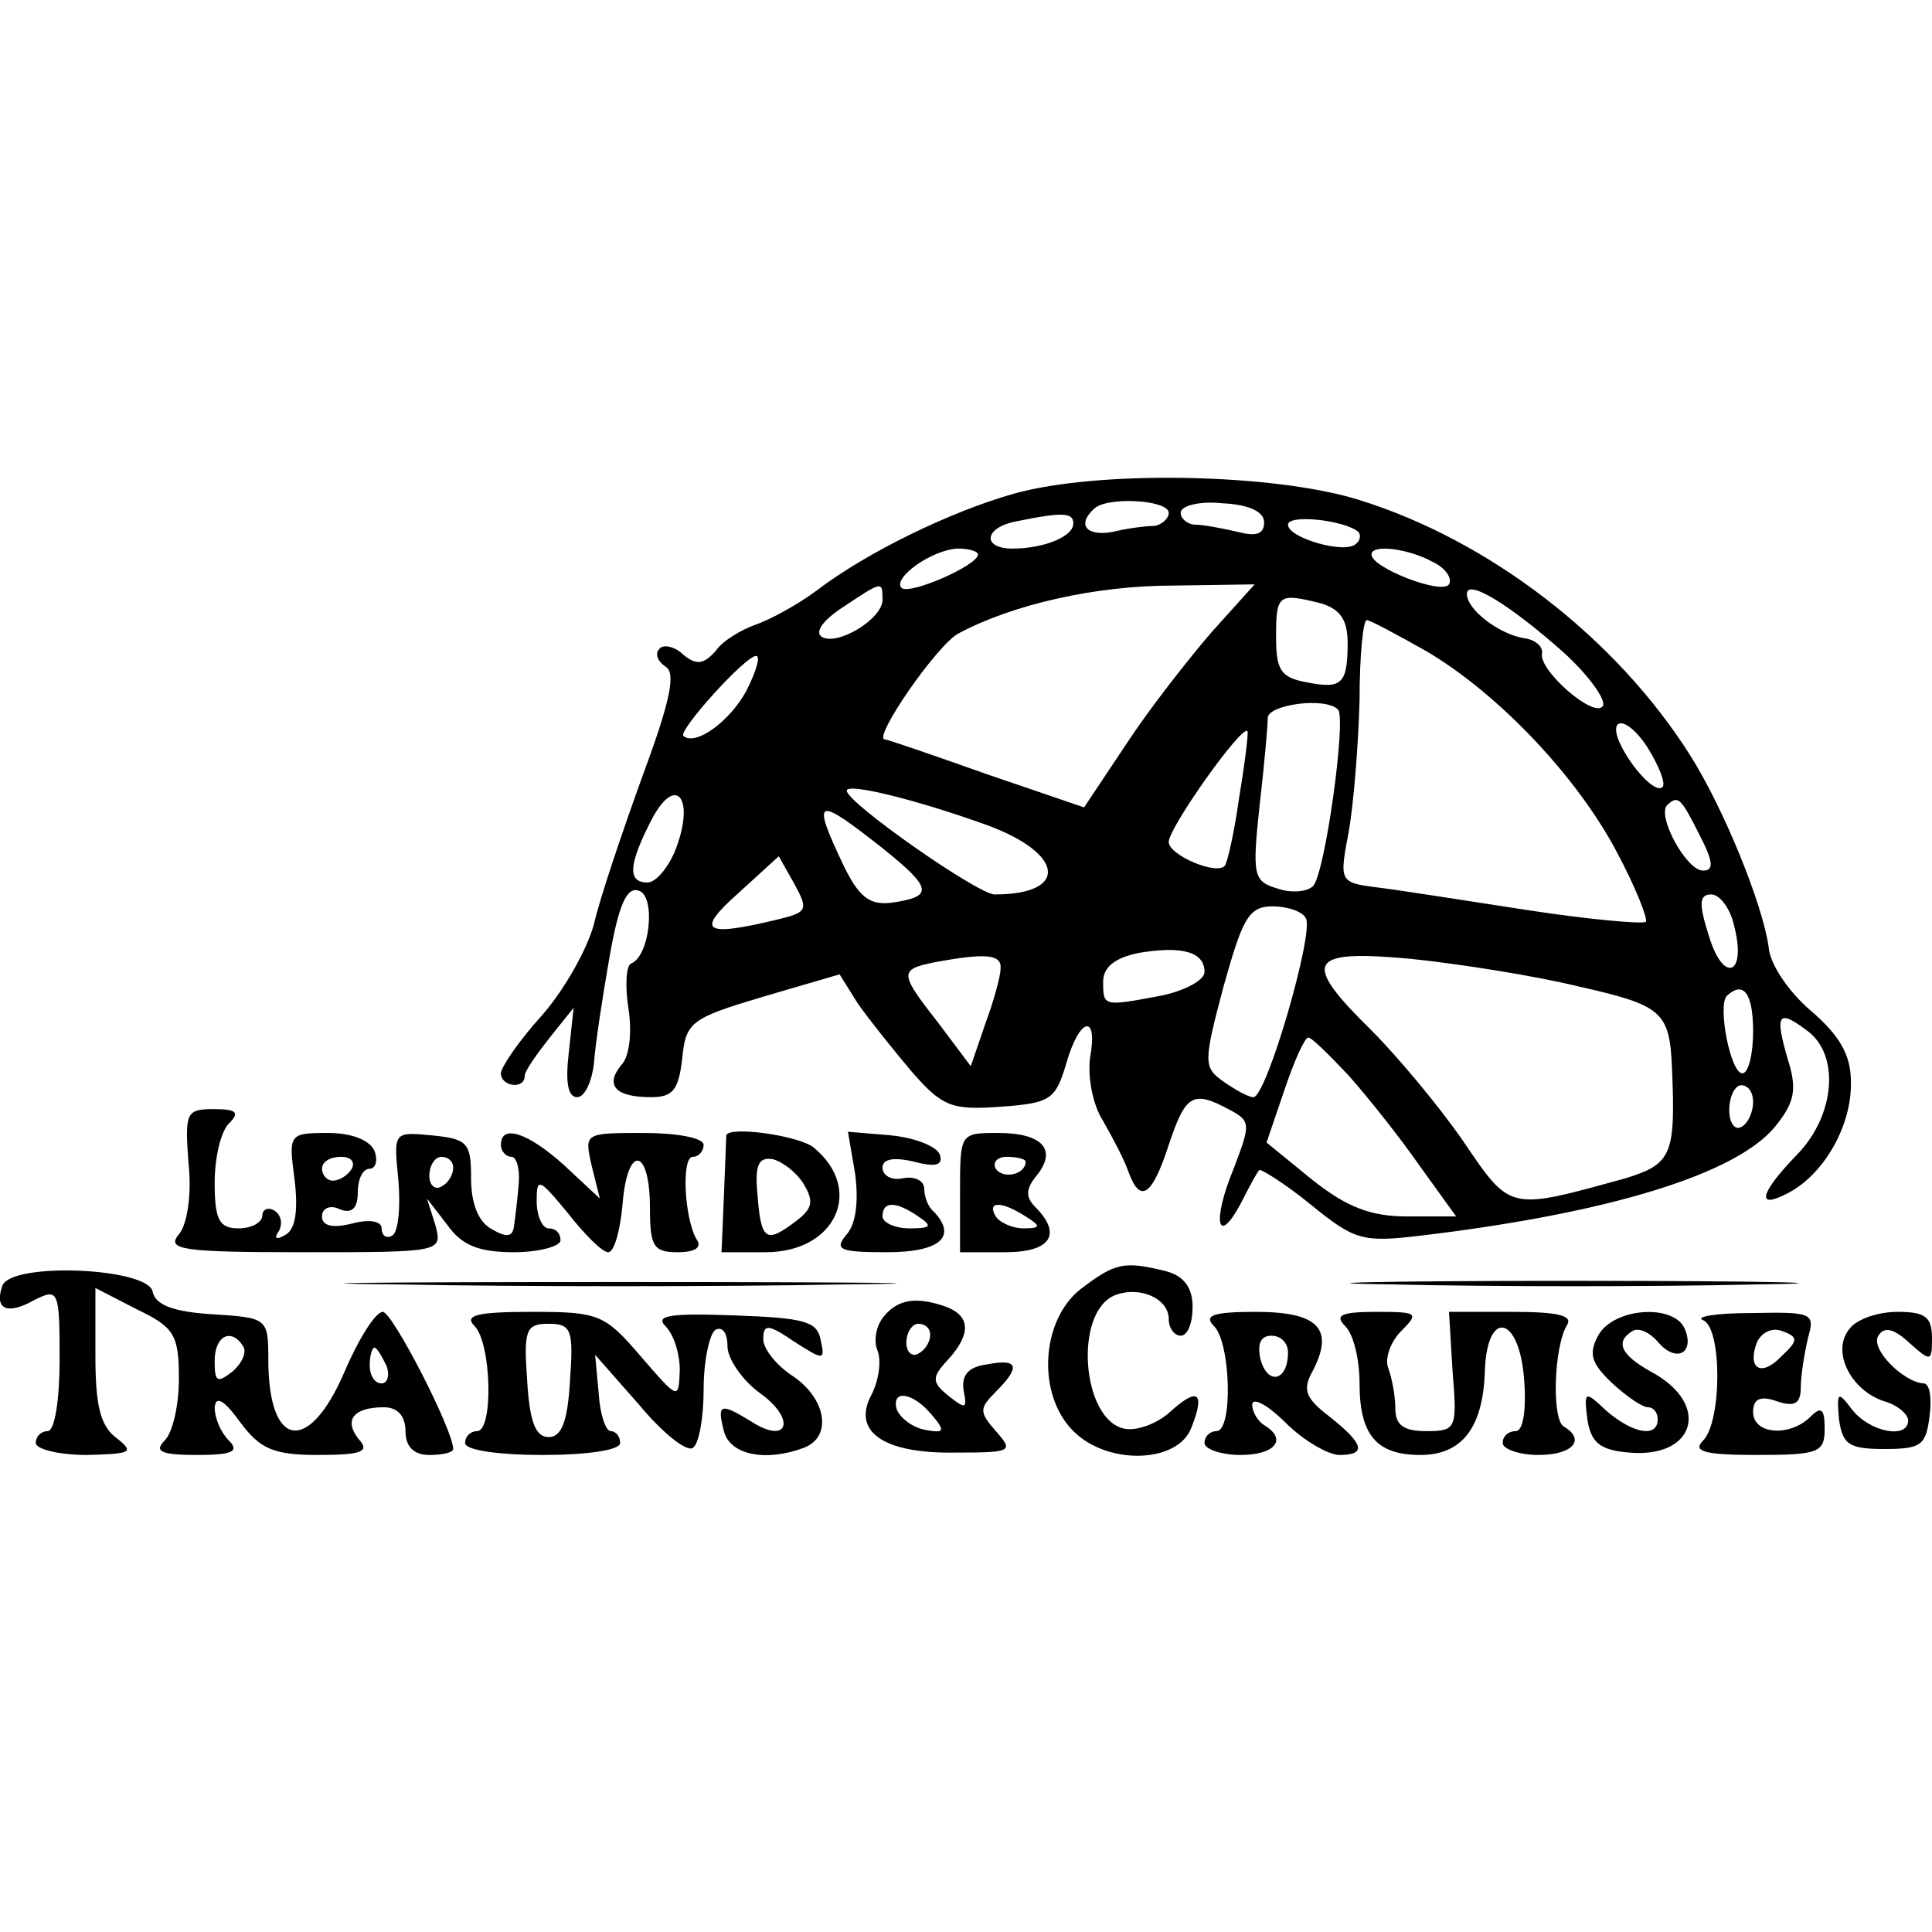 <?xml version="1.0" standalone="no"?>
<!DOCTYPE svg PUBLIC "-//W3C//DTD SVG 20010904//EN"
 "http://www.w3.org/TR/2001/REC-SVG-20010904/DTD/svg10.dtd">
<svg version="1.0" xmlns="http://www.w3.org/2000/svg"
 width="162pt" height="162pt" viewBox="0 0 162 162"
 preserveAspectRatio="xMidYMid meet">
<g transform="translate(0,162) scale(0.1,-0.1)"
fill="#000000" stroke="none">
<path d="M850 1206 c-53 -15 -123 -49 -165 -81 -16 -12 -40 -25 -52 -29 -11
-4 -27 -13 -33 -22 -10 -11 -16 -12 -27 -3 -7 7 -17 9 -20 5 -4 -4 -2 -10 5
-15 9 -5 4 -29 -19 -91 -17 -47 -36 -103 -41 -125 -6 -22 -26 -57 -45 -78 -18
-20 -33 -42 -33 -47 0 -11 20 -14 20 -2 0 4 10 18 21 32 l20 25 -4 -37 c-3
-25 -1 -38 7 -38 6 0 12 12 14 28 1 15 7 55 13 89 8 46 15 60 25 56 14 -5 9
-55 -7 -61 -4 -2 -5 -19 -2 -38 3 -19 1 -40 -6 -47 -14 -17 -5 -27 25 -27 18
0 23 6 26 32 3 31 7 34 67 52 l65 19 15 -24 c9 -13 29 -38 45 -57 26 -30 34
-33 75 -30 42 3 46 6 55 36 11 39 27 43 20 5 -2 -16 2 -39 11 -53 8 -14 18
-33 21 -42 10 -28 20 -21 34 22 14 42 20 46 50 30 19 -10 19 -12 4 -51 -18
-44 -13 -65 7 -27 6 12 13 25 15 27 1 1 21 -11 43 -29 37 -30 43 -32 93 -26
159 19 265 52 297 92 16 20 18 31 10 56 -11 38 -8 42 16 24 28 -20 24 -71 -8
-104 -32 -33 -35 -47 -7 -32 30 16 53 57 52 93 0 23 -10 39 -33 59 -18 15 -35
39 -36 54 -5 36 -38 117 -66 161 -62 98 -168 180 -278 214 -71 22 -218 25
-289 5z m130 -16 c0 -5 -6 -10 -12 -11 -7 0 -23 -2 -35 -5 -22 -4 -30 6 -16
19 10 11 63 8 63 -3z m80 -8 c0 -10 -7 -12 -22 -8 -13 3 -29 6 -35 6 -7 0 -13
5 -13 10 0 6 16 10 35 8 22 -1 35 -7 35 -16z m-160 -1 c0 -11 -25 -21 -51 -21
-26 0 -24 18 4 23 39 8 47 7 47 -2z m239 -7 c2 -2 2 -7 -2 -10 -9 -9 -57 5
-57 16 0 9 47 4 59 -6z m-319 -19 c0 -9 -57 -34 -64 -28 -8 8 25 32 47 33 9 0
17 -2 17 -5z m381 -6 c11 -5 17 -14 14 -19 -6 -9 -65 14 -65 25 0 9 31 5 51
-6z m-461 -32 c0 -16 -38 -39 -51 -31 -6 4 1 14 18 25 33 22 33 22 33 6z m276
-27 c-19 -22 -52 -64 -71 -93 l-36 -54 -82 28 c-45 16 -83 29 -85 29 -11 0 44
80 62 89 45 24 114 40 180 40 l68 1 -36 -40z m295 -17 c21 -19 36 -40 33 -45
-7 -11 -54 30 -51 44 1 6 -6 12 -16 13 -21 4 -47 24 -47 37 0 13 36 -9 81 -49z
m-203 41 c16 -5 22 -14 22 -33 0 -35 -5 -39 -35 -33 -21 4 -25 10 -25 38 0 36
2 37 38 28z m88 -40 c61 -36 127 -106 160 -169 16 -30 26 -56 24 -58 -3 -2
-48 2 -100 10 -52 8 -109 17 -126 19 -31 4 -31 5 -23 47 4 23 8 72 9 110 0 37
3 67 6 67 3 0 25 -12 50 -26z m-570 -33 c-14 -26 -43 -47 -53 -38 -4 5 52 67
61 67 4 0 0 -13 -8 -29z m496 -16 c7 -8 -11 -138 -21 -148 -5 -5 -19 -6 -30
-2 -20 6 -21 11 -15 68 4 34 7 68 7 75 0 11 48 18 59 7z m272 -65 c-9 -8 -45
41 -38 52 4 5 15 -3 25 -18 10 -16 16 -31 13 -34z m-355 -9 c-4 -29 -10 -55
-12 -57 -7 -8 -47 9 -47 20 0 12 61 98 66 93 1 -1 -2 -26 -7 -56z m-472 -42
c-6 -16 -17 -29 -24 -29 -17 0 -16 15 3 52 20 39 37 20 21 -23z m261 19 c65
-24 68 -58 6 -58 -14 0 -124 77 -124 87 0 7 60 -8 118 -29z m597 -8 c12 -23
12 -30 3 -30 -14 0 -39 46 -30 55 9 8 11 7 27 -25z m-684 -12 c41 -33 42 -40
6 -45 -18 -2 -27 5 -40 32 -27 57 -23 58 34 13z m-89 -59 c-62 -15 -69 -10
-33 22 l34 31 13 -23 c12 -22 11 -24 -14 -30z m802 -5 c11 -42 -9 -49 -21 -9
-9 28 -8 35 2 35 7 0 16 -12 19 -26z m-359 6 c7 -12 -33 -150 -44 -150 -4 0
-15 6 -25 13 -17 12 -17 16 0 80 16 57 21 67 41 67 12 0 25 -4 28 -10z m-85
-45 c0 -7 -17 -16 -37 -20 -48 -9 -48 -9 -48 12 0 12 10 20 30 24 36 6 55 1
55 -16z m-171 3 c0 -7 -6 -28 -13 -47 l-12 -35 -27 36 c-33 42 -33 45 -4 51
43 8 57 7 56 -5z m484 -15 c71 -16 77 -21 79 -69 3 -72 0 -80 -39 -92 -98 -27
-96 -28 -136 31 -20 29 -55 71 -77 93 -59 58 -54 68 33 60 39 -4 103 -14 140
-23z m147 -38 c0 -19 -4 -35 -9 -35 -10 0 -21 57 -13 65 14 13 22 2 22 -30z
m-339 -37 c16 -18 43 -52 59 -75 l31 -43 -41 0 c-31 0 -51 8 -80 31 l-38 31
15 44 c8 24 17 44 20 44 3 0 18 -15 34 -32z m339 -22 c0 -8 -4 -18 -10 -21 -5
-3 -10 3 -10 14 0 12 5 21 10 21 6 0 10 -6 10 -14z"/>
<path d="M158 645 c3 -26 -1 -52 -8 -60 -11 -13 3 -15 104 -15 117 0 117 0
111 23 l-7 22 17 -22 c12 -17 26 -23 56 -23 21 0 39 5 39 10 0 6 -4 10 -10 10
-5 0 -10 10 -10 23 0 20 2 19 26 -10 14 -18 29 -33 34 -33 5 0 10 18 12 40 4
51 23 48 23 -3 0 -32 3 -37 23 -37 15 0 21 4 16 11 -10 17 -13 69 -3 69 5 0 9
5 9 10 0 6 -23 10 -50 10 -50 0 -50 0 -44 -27 l7 -28 -30 28 c-30 27 -53 35
-53 17 0 -5 4 -10 9 -10 4 0 7 -10 6 -22 -1 -13 -3 -29 -4 -36 -1 -9 -6 -10
-18 -3 -12 6 -18 22 -18 43 0 30 -3 33 -33 36 -32 3 -32 3 -28 -37 2 -23 0
-44 -5 -47 -5 -3 -9 0 -9 6 0 6 -10 8 -25 4 -16 -4 -25 -2 -25 6 0 7 7 10 15
6 10 -4 15 1 15 14 0 11 4 20 10 20 5 0 7 7 4 15 -4 9 -19 15 -39 15 -33 0
-33 -1 -28 -39 3 -25 1 -41 -7 -46 -8 -5 -11 -4 -6 3 3 6 2 13 -4 17 -5 3 -10
1 -10 -4 0 -6 -9 -11 -20 -11 -16 0 -20 7 -20 38 0 21 5 43 12 50 9 9 7 12
-13 12 -23 0 -24 -3 -21 -45z m137 -5 c-3 -5 -10 -10 -16 -10 -5 0 -9 5 -9 10
0 6 7 10 16 10 8 0 12 -4 9 -10z m85 1 c0 -6 -4 -13 -10 -16 -5 -3 -10 1 -10
9 0 9 5 16 10 16 6 0 10 -4 10 -9z"/>
<path d="M609 668 c0 -2 -1 -24 -2 -51 l-2 -47 37 0 c59 0 83 53 40 88 -13 10
-71 18 -73 10z m65 -41 c9 -15 7 -21 -8 -32 -24 -18 -28 -15 -31 25 -2 23 1
30 13 28 8 -2 20 -11 26 -21z"/>
<path d="M717 636 c3 -22 1 -42 -7 -51 -11 -13 -6 -15 34 -15 44 0 59 13 39
34 -5 4 -8 13 -8 19 0 7 -8 11 -18 9 -9 -2 -17 2 -17 9 0 7 9 9 26 5 19 -5 25
-3 22 6 -3 7 -21 14 -41 16 l-36 3 6 -35z m53 -36 c12 -8 11 -10 -7 -10 -13 0
-23 5 -23 10 0 13 11 13 30 0z"/>
<path d="M805 620 l0 -50 38 0 c38 0 48 15 25 38 -8 8 -8 15 1 26 18 22 5 36
-32 36 -32 0 -32 0 -32 -50z m55 26 c0 -11 -19 -15 -25 -6 -3 5 1 10 9 10 9 0
16 -2 16 -4z m0 -46 c13 -8 13 -10 -2 -10 -9 0 -20 5 -23 10 -8 13 5 13 25 0z"/>
<path d="M2 542 c-7 -20 4 -25 27 -12 20 10 21 8 21 -50 0 -33 -4 -60 -10 -60
-5 0 -10 -4 -10 -10 0 -5 19 -10 43 -10 37 1 40 2 25 14 -14 10 -18 28 -18 69
l0 57 35 -18 c31 -15 35 -21 35 -58 0 -22 -5 -45 -12 -52 -9 -9 -3 -12 27 -12
30 0 36 3 27 12 -7 7 -12 19 -12 28 1 10 8 6 21 -12 17 -23 28 -28 66 -28 37
0 43 3 34 13 -13 16 -5 27 21 27 11 0 18 -7 18 -20 0 -13 7 -20 20 -20 11 0
20 2 20 5 0 16 -51 115 -59 115 -6 0 -20 -22 -32 -50 -30 -70 -64 -65 -64 10
0 35 -1 35 -47 38 -33 2 -48 8 -50 19 -4 20 -118 25 -126 5z m202 -51 c3 -5
-1 -14 -9 -21 -13 -10 -15 -9 -15 9 0 21 14 28 24 12z m120 -16 c3 -8 1 -15
-4 -15 -6 0 -10 7 -10 15 0 8 2 15 4 15 2 0 6 -7 10 -15z"/>
<path d="M906 539 c-33 -26 -37 -88 -6 -119 29 -29 88 -27 99 3 12 30 5 34
-18 13 -11 -10 -28 -16 -38 -14 -36 7 -43 98 -8 112 21 8 45 -3 45 -20 0 -8 5
-14 10 -14 6 0 10 11 10 24 0 16 -7 26 -22 30 -36 9 -43 7 -72 -15z"/>
<path d="M333 543 c103 -2 271 -2 375 0 103 1 18 2 -188 2 -206 0 -291 -1
-187 -2z"/>
<path d="M1168 543 c83 -2 221 -2 305 0 83 1 15 3 -153 3 -168 0 -236 -2 -152
-3z"/>
<path d="M741 516 c-6 -7 -9 -20 -5 -29 3 -8 1 -24 -5 -36 -17 -31 9 -50 70
-49 48 0 49 1 34 18 -14 16 -14 19 0 33 21 21 19 28 -7 23 -16 -2 -22 -9 -20
-22 3 -15 2 -16 -12 -5 -15 12 -15 16 -1 31 19 21 19 36 -1 44 -25 9 -41 7
-53 -8z m39 -15 c0 -6 -4 -13 -10 -16 -5 -3 -10 1 -10 9 0 9 5 16 10 16 6 0
10 -4 10 -9z m1 -67 c12 -14 11 -16 -5 -13 -11 2 -21 10 -24 17 -5 17 13 15
29 -4z"/>
<path d="M398 508 c14 -14 16 -88 2 -88 -5 0 -10 -4 -10 -10 0 -6 28 -10 65
-10 37 0 65 4 65 10 0 6 -4 10 -8 10 -4 0 -9 14 -10 32 l-3 32 37 -42 c19 -23
40 -40 45 -36 5 3 9 25 9 49 0 24 5 47 10 50 6 3 10 -3 10 -14 0 -10 12 -28
27 -39 31 -22 24 -44 -7 -24 -26 16 -29 15 -23 -8 5 -20 35 -26 67 -14 24 9
19 41 -9 60 -14 9 -25 23 -25 31 0 13 4 13 26 -2 25 -16 26 -16 22 2 -3 15
-14 18 -72 20 -54 2 -67 0 -58 -9 7 -7 12 -23 12 -37 -1 -25 -1 -25 -33 12
-30 35 -35 37 -91 37 -47 0 -57 -3 -48 -12z m80 -45 c-2 -35 -7 -48 -18 -48
-11 0 -16 13 -18 48 -3 42 -1 47 18 47 19 0 21 -5 18 -47z"/>
<path d="M1018 508 c14 -14 16 -88 2 -88 -5 0 -10 -4 -10 -10 0 -5 14 -10 30
-10 29 0 40 13 20 25 -5 3 -10 11 -10 17 0 7 13 0 28 -15 15 -15 36 -27 45
-27 23 0 21 9 -8 32 -21 16 -23 23 -14 39 18 35 4 49 -48 49 -36 0 -44 -3 -35
-12z m62 -22 c0 -24 -17 -28 -23 -6 -3 13 0 20 9 20 8 0 14 -6 14 -14z"/>
<path d="M1128 508 c7 -7 12 -28 12 -48 0 -43 14 -60 51 -60 35 0 52 23 54 68
1 55 29 50 33 -5 2 -26 -1 -43 -7 -43 -6 0 -11 -4 -11 -10 0 -5 14 -10 30 -10
29 0 40 13 21 24 -10 7 -8 67 3 85 5 8 -8 11 -46 11 l-53 0 3 -50 c4 -48 3
-50 -22 -50 -19 0 -26 5 -26 19 0 11 -3 26 -6 34 -3 8 2 22 11 31 15 15 14 16
-21 16 -30 0 -35 -3 -26 -12z"/>
<path d="M1340 500 c-8 -15 -6 -23 12 -40 12 -11 25 -20 30 -20 4 0 8 -4 8
-10 0 -16 -21 -12 -43 7 -18 17 -19 17 -16 -7 3 -20 11 -26 35 -28 56 -5 69
41 18 68 -25 14 -30 25 -15 34 5 3 14 -1 21 -9 15 -18 31 -10 23 10 -8 22 -60
19 -73 -5z"/>
<path d="M1428 513 c16 -6 16 -85 0 -101 -9 -9 1 -12 45 -12 52 0 57 2 57 22
0 17 -3 19 -12 10 -17 -17 -48 -15 -48 4 0 11 6 14 20 9 15 -5 20 -2 20 12 0
10 3 28 6 41 6 21 4 22 -47 21 -30 0 -48 -3 -41 -6z m66 -30 c-17 -18 -29 -11
-21 11 4 9 13 13 21 10 14 -5 14 -8 0 -21z"/>
<path d="M1551 506 c-16 -19 1 -52 29 -61 11 -3 20 -11 20 -16 0 -16 -32 -10
-47 9 -12 16 -13 15 -11 -8 3 -21 8 -25 38 -25 31 0 35 3 38 28 2 15 0 27 -5
27 -17 1 -45 29 -38 40 5 8 13 6 26 -6 18 -16 19 -16 19 4 0 18 -6 22 -29 22
-16 0 -34 -6 -40 -14z"/>
</g>
</svg>
